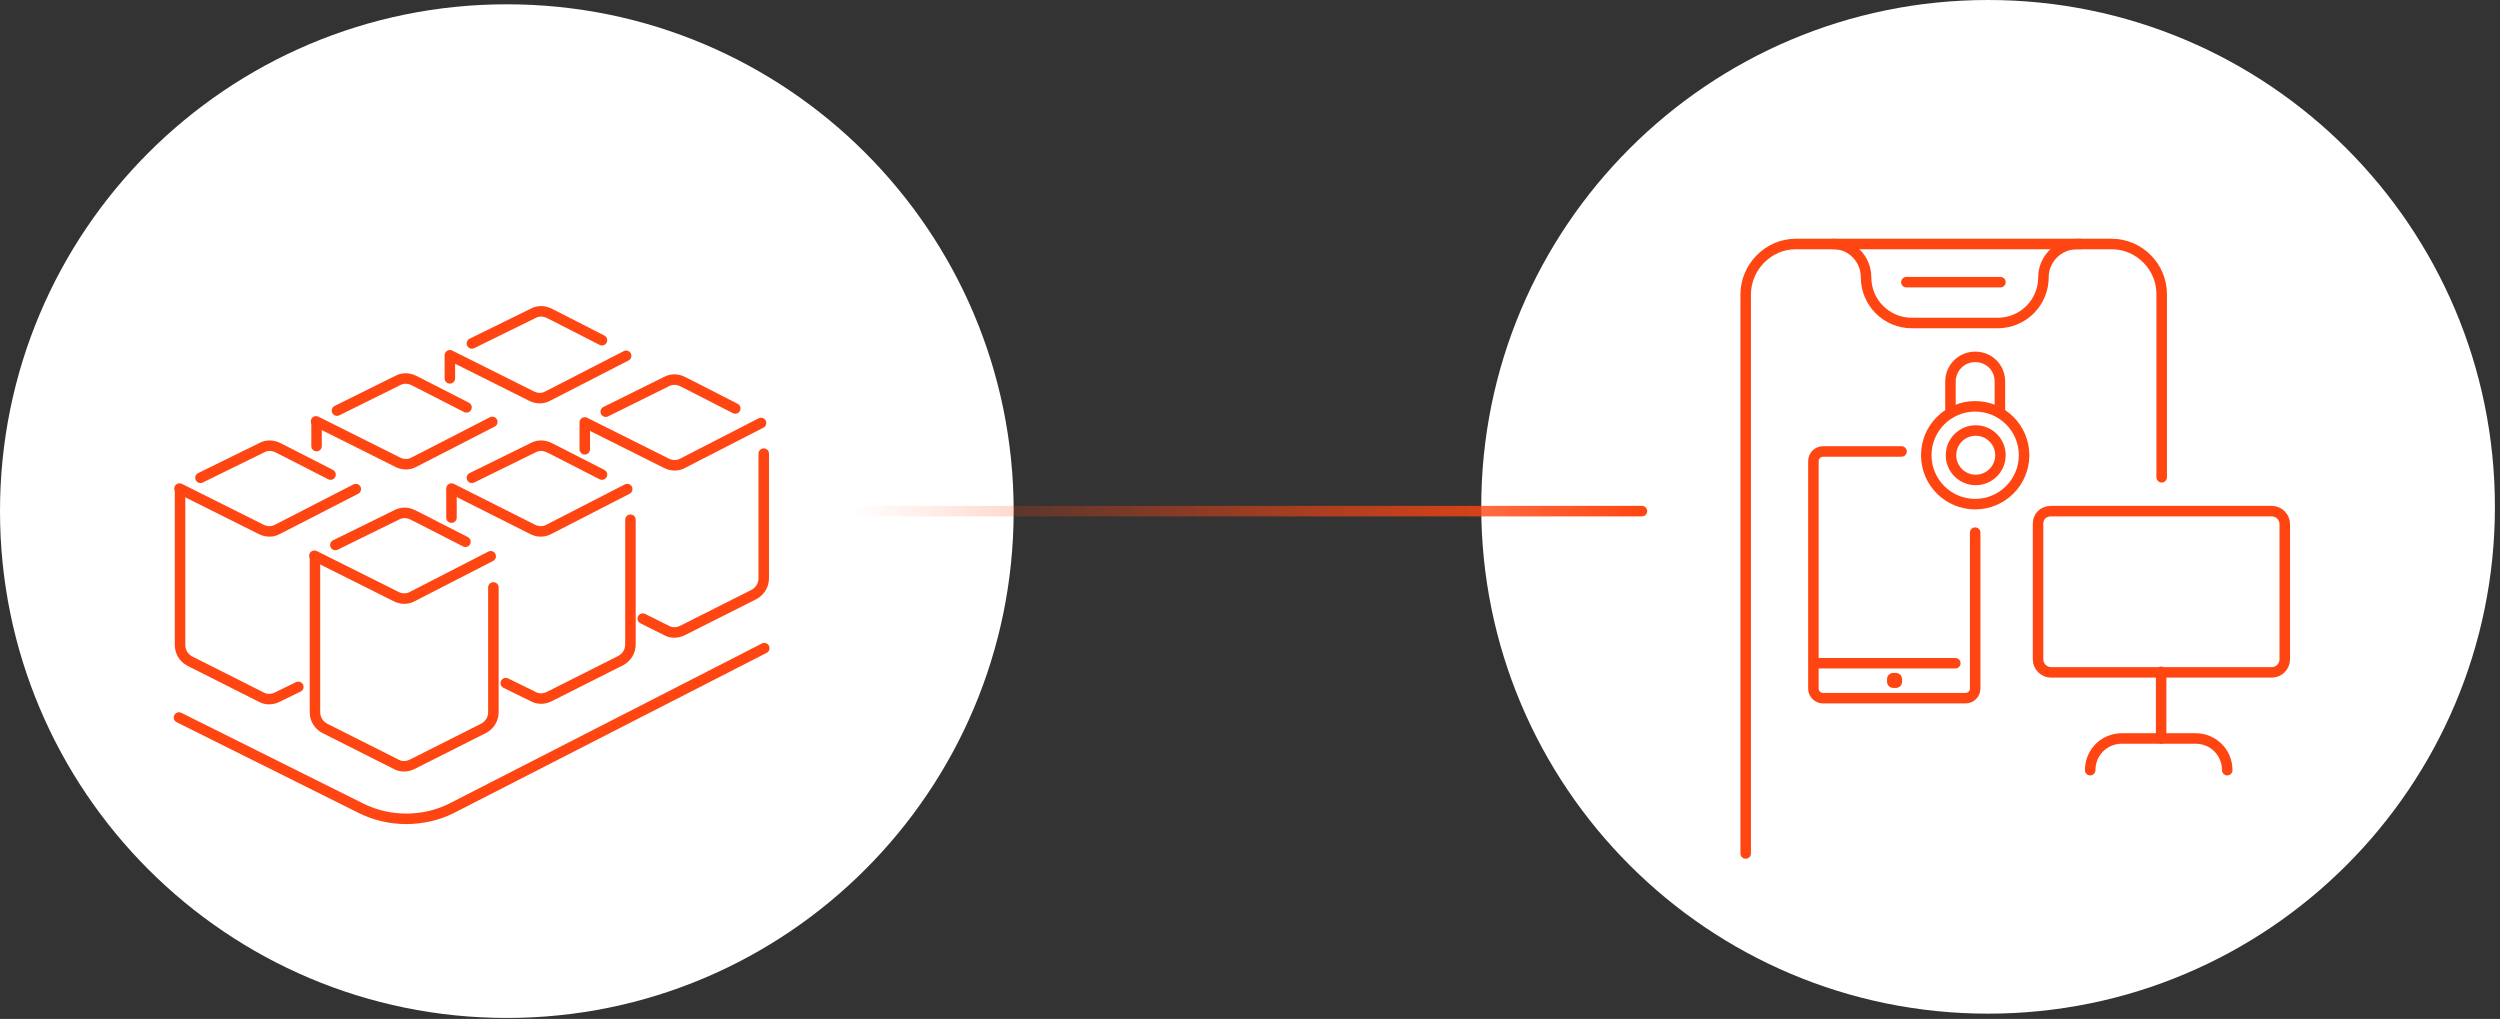 <svg width="476" height="194" viewBox="0 0 476 194" fill="none" xmlns="http://www.w3.org/2000/svg">
<rect x="0" y="0" width="476" height="194" fill="#333333" stroke="none"/>
<path d="M378.53 193C431.825 193 475.03 149.796 475.03 96.5C475.03 43.205 431.825 0 378.53 0C325.234 0 282.03 43.205 282.03 96.5C282.03 149.796 325.234 193 378.53 193Z" fill="white"/>
<path d="M96.5 193.818C149.796 193.818 193 150.614 193 97.318C193 44.023 149.796 0.818 96.5 0.818C43.205 0.818 0 44.023 0 97.318C0 150.614 43.205 193.818 96.5 193.818Z" fill="white"/>
<path d="M122.391 117.785L126.893 120.036C127.814 120.548 128.94 120.548 129.963 120.036L143.573 113.18C144.699 112.566 145.415 111.44 145.415 110.11V109.496V86.369" stroke="#FF4612" stroke-width="2" stroke-miterlimit="10" stroke-linecap="round" stroke-linejoin="round"/>
<path d="M111.339 80.945V85.55" stroke="#FF4612" stroke-width="2" stroke-miterlimit="10" stroke-linecap="round" stroke-linejoin="round"/>
<path d="M144.904 80.535L129.963 88.21C129.042 88.722 127.916 88.722 126.893 88.21L111.339 80.433" stroke="#FF4612" stroke-width="2" stroke-miterlimit="10" stroke-linecap="round" stroke-linejoin="round"/>
<path d="M115.329 78.387L126.893 72.656C127.814 72.144 128.94 72.144 129.963 72.656L131.191 73.27L139.992 77.773" stroke="#FF4612" stroke-width="2" stroke-miterlimit="10" stroke-linecap="round" stroke-linejoin="round"/>
<path d="M96.296 130.065L101.515 132.623C102.436 133.135 103.561 133.135 104.585 132.623L118.195 125.767C119.32 125.153 120.037 124.027 120.037 122.697V121.981V98.956" stroke="#FF4612" stroke-width="2" stroke-miterlimit="10" stroke-linecap="round" stroke-linejoin="round"/>
<path d="M85.96 93.532V98.546" stroke="#FF4612" stroke-width="2" stroke-miterlimit="10" stroke-linecap="round" stroke-linejoin="round"/>
<path d="M119.423 93.123L104.482 100.798C103.561 101.309 102.435 101.309 101.412 100.798L85.96 93.02" stroke="#FF4612" stroke-width="2" stroke-miterlimit="10" stroke-linecap="round" stroke-linejoin="round"/>
<path d="M89.849 90.974L101.514 85.243C102.435 84.731 103.561 84.731 104.584 85.243L105.812 85.857L114.613 90.36" stroke="#FF4612" stroke-width="2" stroke-miterlimit="10" stroke-linecap="round" stroke-linejoin="round"/>
<path d="M59.967 106.324V134.875V135.591C59.967 136.921 60.684 138.047 61.809 138.661L75.42 145.517C76.341 146.029 77.466 146.029 78.49 145.517L92.1 138.661C93.225 138.047 93.942 136.921 93.942 135.591V134.875V111.85" stroke="#FF4612" stroke-width="2" stroke-miterlimit="10" stroke-linecap="round" stroke-linejoin="round"/>
<path d="M93.43 105.914L78.49 113.589C77.569 114.101 76.443 114.101 75.419 113.589L59.865 105.812" stroke="#FF4612" stroke-width="2" stroke-miterlimit="10" stroke-linecap="round" stroke-linejoin="round"/>
<path d="M63.856 103.765L75.522 98.035C76.443 97.523 77.569 97.523 78.592 98.035L79.82 98.649L88.621 103.151" stroke="#FF4612" stroke-width="2" stroke-miterlimit="10" stroke-linecap="round" stroke-linejoin="round"/>
<path d="M85.653 68.051V72.042" stroke="#FF4612" stroke-width="2" stroke-miterlimit="10" stroke-linecap="round" stroke-linejoin="round"/>
<path d="M119.218 67.744L104.278 75.419C103.357 75.931 102.231 75.931 101.208 75.419L85.653 67.642" stroke="#FF4612" stroke-width="2" stroke-miterlimit="10" stroke-linecap="round" stroke-linejoin="round"/>
<path d="M60.274 80.638V84.936" stroke="#FF4612" stroke-width="2" stroke-miterlimit="10" stroke-linecap="round" stroke-linejoin="round"/>
<path d="M93.737 80.331L78.797 88.006C77.876 88.517 76.75 88.517 75.727 88.006L60.172 80.228" stroke="#FF4612" stroke-width="2" stroke-miterlimit="10" stroke-linecap="round" stroke-linejoin="round"/>
<path d="M64.163 78.182L75.727 72.451C76.648 71.939 77.773 71.939 78.797 72.451L80.025 73.065L88.825 77.568" stroke="#FF4612" stroke-width="2" stroke-miterlimit="10" stroke-linecap="round" stroke-linejoin="round"/>
<path d="M89.849 65.39L101.514 59.66C102.435 59.148 103.561 59.148 104.584 59.66L105.812 60.274L114.613 64.776" stroke="#FF4612" stroke-width="2" stroke-miterlimit="10" stroke-linecap="round" stroke-linejoin="round"/>
<path d="M34.282 93.532V122.083V122.799C34.282 124.129 34.998 125.255 36.124 125.869L49.734 132.725C50.655 133.237 51.781 133.237 52.804 132.725L56.795 130.781" stroke="#FF4612" stroke-width="2" stroke-miterlimit="10" stroke-linecap="round" stroke-linejoin="round"/>
<path d="M67.745 93.123L52.804 100.798C51.883 101.309 50.757 101.309 49.734 100.798L34.179 93.02" stroke="#FF4612" stroke-width="2" stroke-miterlimit="10" stroke-linecap="round" stroke-linejoin="round"/>
<path d="M38.17 90.974L49.836 85.243C50.757 84.731 51.883 84.731 52.906 85.243L54.134 85.857L62.935 90.36" stroke="#FF4612" stroke-width="2" stroke-miterlimit="10" stroke-linecap="round" stroke-linejoin="round"/>
<path d="M145.518 123.413L85.96 153.908C80.639 156.569 74.089 156.569 68.768 153.908L34.077 136.614" stroke="#FF4612" stroke-width="2" stroke-miterlimit="10" stroke-linecap="round" stroke-linejoin="round"/>
<path d="M390.503 97.319H432.562C433.892 97.319 435.018 98.445 435.018 99.775V125.563C435.018 126.894 433.892 128.019 432.562 128.019H390.503C389.173 128.019 388.047 126.894 388.047 125.563V99.673C388.047 98.343 389.07 97.319 390.503 97.319Z" stroke="#FF4612" stroke-width="2" stroke-miterlimit="10" stroke-linecap="round" stroke-linejoin="round"/>
<path d="M411.481 140.606V127.917" stroke="#FF4612" stroke-width="2" stroke-miterlimit="10" stroke-linecap="round" stroke-linejoin="round"/>
<path d="M397.973 146.644C397.973 143.267 400.634 140.606 404.011 140.606H418.031C421.408 140.606 424.068 143.267 424.068 146.644" stroke="#FF4612" stroke-width="2" stroke-miterlimit="10" stroke-linecap="round" stroke-linejoin="round"/>
<path d="M376.074 101.413V131.089C376.074 132.113 375.255 132.931 374.232 132.931H347.114C346.09 132.931 345.272 132.113 345.272 131.089V87.802C345.272 86.779 346.09 85.96 347.114 85.96H362.054" stroke="#FF4612" stroke-width="2" stroke-miterlimit="10" stroke-linecap="round" stroke-linejoin="round"/>
<path d="M362.975 53.726H380.884" stroke="#FF4612" stroke-width="2" stroke-miterlimit="10" stroke-linecap="round" stroke-linejoin="round"/>
<path d="M332.378 162.505V56.079C332.378 50.86 336.676 46.459 341.895 46.459H349.16C352.537 46.459 355.3 49.325 355.3 52.804C355.3 57.614 359.189 61.502 363.999 61.502H380.372C385.182 61.502 389.07 57.614 389.07 52.804C389.07 49.325 391.936 46.459 395.415 46.459H402.067C407.286 46.459 411.584 50.758 411.584 55.976V90.872" stroke="#FF4612" stroke-width="2" stroke-miterlimit="10" stroke-linecap="round" stroke-linejoin="round"/>
<path d="M345.374 126.279H372.288" stroke="#FF4612" stroke-width="2" stroke-miterlimit="10" stroke-linecap="round" stroke-linejoin="round"/>
<path d="M360.519 128.121H360.929C361.645 128.121 362.157 128.633 362.157 129.349V129.758C362.157 130.475 361.645 130.986 360.929 130.986H360.519C359.803 130.986 359.291 130.475 359.291 129.758V129.349C359.291 128.633 359.803 128.121 360.519 128.121Z" fill="#FF4612"/>
<path d="M376.074 95.989C381.217 95.989 385.386 91.82 385.386 86.677C385.386 81.534 381.217 77.364 376.074 77.364C370.931 77.364 366.762 81.534 366.762 86.677C366.762 91.82 370.931 95.989 376.074 95.989Z" stroke="#FF4612" stroke-width="2" stroke-miterlimit="10" stroke-linecap="round" stroke-linejoin="round"/>
<path d="M371.367 78.592V72.656C371.367 70.098 373.413 67.949 376.074 67.949C378.735 67.949 380.781 69.996 380.781 72.656V78.592" stroke="#FF4612" stroke-width="2" stroke-miterlimit="10" stroke-linecap="round" stroke-linejoin="round"/>
<path d="M376.176 91.384C378.776 91.384 380.884 89.276 380.884 86.677C380.884 84.077 378.776 81.969 376.176 81.969C373.576 81.969 371.469 84.077 371.469 86.677C371.469 89.276 373.576 91.384 376.176 91.384Z" stroke="#FF4612" stroke-width="2" stroke-miterlimit="10" stroke-linecap="round" stroke-linejoin="round"/>
<path d="M396.131 46.459H372.595H349.058" stroke="#FF4612" stroke-width="2" stroke-miterlimit="10" stroke-linecap="round" stroke-linejoin="round"/>
<path d="M162.402 97.318H312.627" stroke="url(#paint0_linear)" stroke-width="2" stroke-miterlimit="10" stroke-linecap="round"/>
<defs>
<linearGradient id="paint0_linear" x1="312.627" y1="97.818" x2="162.402" y2="97.818" gradientUnits="userSpaceOnUse">
<stop stop-color="#FF4612"/>
<stop offset="1" stop-color="#FF4612" stop-opacity="0"/>
</linearGradient>
</defs>
</svg>
